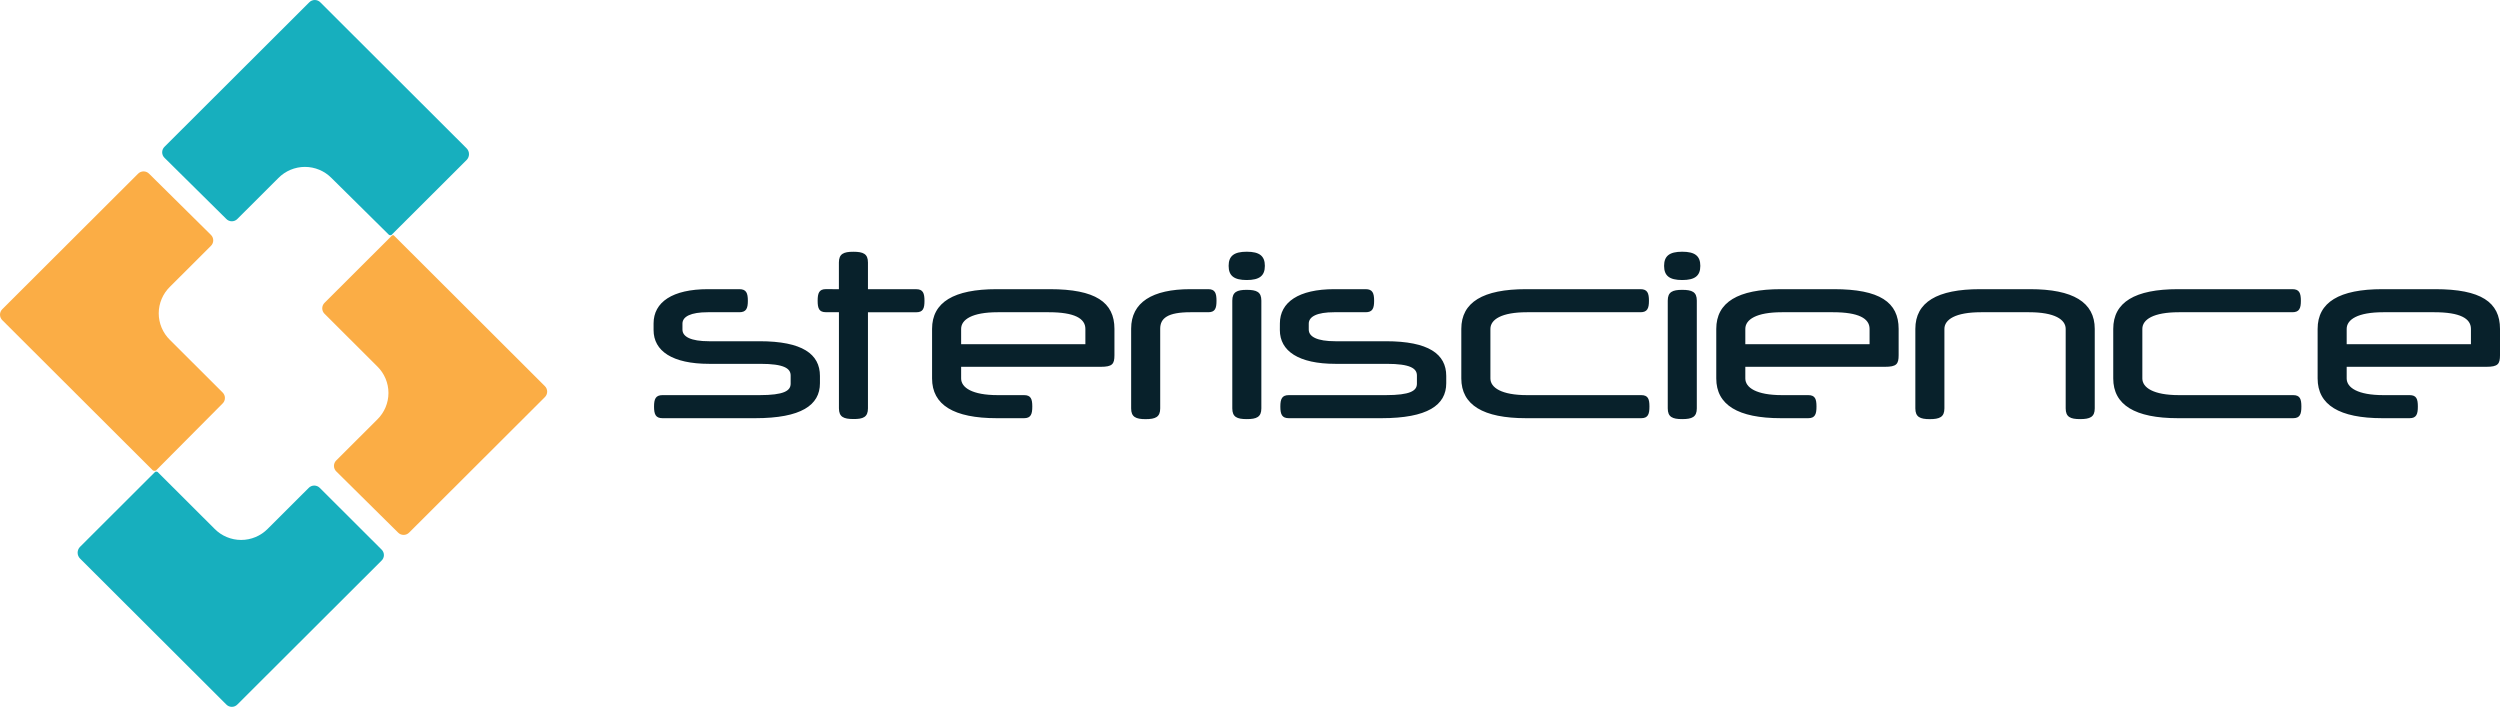 <svg width="336" height="95" viewBox="0 0 336 95" fill="none" xmlns="http://www.w3.org/2000/svg">
<g clip-path="url(#clip0_62_52)">
<path d="M87.841 44.358C87.841 47.182 90.363 48.9 95.315 48.9H102.204C105.372 48.9 106.263 49.514 106.263 50.465V51.57C106.263 52.522 105.366 53.105 102.081 53.105H89.041C88.118 53.105 87.903 53.627 87.903 54.64C87.903 55.683 88.118 56.205 89.041 56.205H101.496C107.678 56.205 110.2 54.455 110.2 51.509V50.527C110.2 47.586 107.832 45.862 102.081 45.862H95.289C92.829 45.862 91.722 45.248 91.722 44.297V43.499C91.722 42.547 92.829 41.964 95.135 41.964H99.374C100.297 41.964 100.512 41.442 100.512 40.429C100.512 39.386 100.297 38.864 99.374 38.864H95.161C90.363 38.864 87.841 40.614 87.841 43.468V44.358ZM111 38.859C110.077 38.859 109.892 39.411 109.892 40.424C109.892 41.437 110.077 41.959 111 41.959H112.753V54.875C112.753 56.041 113.393 56.317 114.69 56.317C116.013 56.333 116.653 56.051 116.653 54.885V41.969H123.143C124.065 41.969 124.25 41.447 124.25 40.435C124.25 39.422 124.065 38.869 123.143 38.869H116.653V35.278C116.653 34.112 116.013 33.836 114.685 33.836C113.393 33.836 112.748 34.112 112.748 35.278V38.869L111 38.859ZM147.936 49.299C149.504 49.299 149.781 48.931 149.781 47.734V44.205C149.781 40.614 147.228 38.864 141.078 38.864H133.973C128.191 38.864 125.27 40.614 125.27 44.205V50.864C125.27 54.425 128.186 56.205 133.973 56.205H137.633C138.556 56.205 138.74 55.652 138.74 54.64C138.74 53.627 138.556 53.105 137.633 53.105H134.096C130.652 53.105 129.176 52.092 129.176 50.864V49.299H147.936ZM129.176 44.205C129.176 42.946 130.652 41.964 134.096 41.964H140.955C144.399 41.964 145.875 42.793 145.875 44.205V46.261H129.176V44.205ZM159.992 38.864C154.856 38.864 152.026 40.644 152.026 44.174V54.885C152.021 56.051 152.672 56.333 153.964 56.333C155.286 56.333 155.932 56.056 155.932 54.89V44.174C155.932 42.767 156.947 41.964 159.992 41.964H162.39C163.313 41.964 163.498 41.442 163.498 40.429C163.498 39.417 163.313 38.864 162.39 38.864H159.992ZM169.526 40.399C169.526 39.233 168.885 38.956 167.557 38.956C166.266 38.956 165.62 39.233 165.62 40.399V54.885C165.62 56.051 166.26 56.328 167.557 56.328C168.88 56.333 169.526 56.051 169.526 54.885V40.399ZM165.128 35.734C165.128 37.053 165.835 37.636 167.562 37.636C169.29 37.636 169.997 37.053 169.997 35.734C169.997 34.414 169.29 33.831 167.562 33.831C165.835 33.831 165.128 34.414 165.128 35.734ZM172.012 44.358C172.012 47.182 174.533 48.9 179.485 48.9H186.374C189.542 48.9 190.434 49.514 190.434 50.465V51.57C190.434 52.522 189.537 53.105 186.251 53.105H173.216C172.293 53.105 172.078 53.627 172.078 54.64C172.078 55.683 172.293 56.205 173.216 56.205H185.672C191.853 56.205 194.375 54.455 194.375 51.509V50.527C194.375 47.586 192.007 45.862 186.256 45.862H179.464C177.004 45.862 175.897 45.248 175.897 44.297V43.499C175.897 42.547 177.004 41.964 179.311 41.964H183.545C184.467 41.964 184.682 41.442 184.682 40.429C184.682 39.386 184.467 38.864 183.545 38.864H179.336C174.539 38.864 172.017 40.614 172.017 43.468L172.012 44.358ZM220.578 56.205C221.501 56.205 221.685 55.652 221.685 54.64C221.685 53.627 221.501 53.105 220.578 53.105H205.232C201.787 53.105 200.311 52.092 200.311 50.864V44.205C200.311 42.946 201.787 41.964 205.232 41.964H220.481C221.403 41.964 221.619 41.442 221.619 40.429C221.619 39.386 221.403 38.864 220.481 38.864H205.103C199.322 38.864 196.4 40.614 196.4 44.205V50.864C196.405 54.425 199.327 56.205 205.109 56.205H220.578ZM228.051 40.399C228.051 39.233 227.411 38.956 226.083 38.956C224.792 38.956 224.146 39.233 224.146 40.399V54.885C224.146 56.051 224.786 56.328 226.083 56.328C227.406 56.328 228.051 56.051 228.051 54.885V40.399ZM223.654 35.734C223.654 37.053 224.361 37.636 226.088 37.636C227.816 37.636 228.523 37.053 228.523 35.734C228.523 34.414 227.816 33.831 226.088 33.831C224.361 33.831 223.654 34.414 223.654 35.734ZM253.332 49.299C254.9 49.299 255.177 48.931 255.177 47.734V44.205C255.177 40.614 252.624 38.864 246.473 38.864H239.369C233.587 38.864 230.666 40.614 230.666 44.205V50.864C230.666 54.425 233.587 56.205 239.369 56.205H243.029C243.952 56.205 244.136 55.652 244.136 54.64C244.136 53.627 243.952 53.105 243.029 53.105H239.492C236.048 53.105 234.571 52.092 234.571 50.864V49.299H253.332ZM234.571 44.205C234.571 42.946 236.048 41.964 239.492 41.964H246.35C249.795 41.964 251.271 42.793 251.271 44.205V46.261H234.571V44.205ZM259.36 56.333C260.687 56.333 261.328 56.051 261.328 54.885V44.205C261.328 42.946 262.804 41.964 266.249 41.964H272.707C276.152 41.964 277.628 42.946 277.628 44.205V54.885C277.628 56.051 278.269 56.328 279.565 56.328C280.888 56.328 281.534 56.051 281.534 54.885V44.205C281.534 40.614 278.612 38.864 272.83 38.864H266.126C260.344 38.864 257.422 40.614 257.422 44.205V54.885C257.422 56.051 258.068 56.333 259.36 56.333ZM308.198 56.205C309.121 56.205 309.305 55.652 309.305 54.64C309.305 53.627 309.121 53.105 308.198 53.105H292.851C289.407 53.105 287.931 52.092 287.931 50.864V44.205C287.931 42.946 289.407 41.964 292.851 41.964H308.1C309.023 41.964 309.238 41.442 309.238 40.429C309.238 39.386 309.023 38.864 308.1 38.864H292.723C286.941 38.864 284.02 40.614 284.02 44.205V50.864C284.02 54.425 286.941 56.205 292.723 56.205H308.198ZM334.155 49.299C335.723 49.299 336 48.931 336 47.734V44.205C336 40.614 333.447 38.864 327.296 38.864H320.192C314.41 38.864 311.489 40.614 311.489 44.205V50.864C311.489 54.425 314.41 56.205 320.192 56.205H323.852C324.775 56.205 324.959 55.652 324.959 54.64C324.959 53.627 324.775 53.105 323.852 53.105H320.315C316.871 53.105 315.394 52.092 315.394 50.864V49.299H334.155ZM315.394 44.205C315.394 42.946 316.871 41.964 320.315 41.964H327.173C330.618 41.964 332.094 42.793 332.094 44.205V46.261H315.394V44.205Z" fill="#08212B"/>
<path d="M20.547 63.225L0.32 43.042C0.219 42.945 0.138 42.829 0.083 42.7C0.028 42.572 -0.001 42.433 -0.001 42.293C-0.001 42.153 0.028 42.015 0.083 41.886C0.138 41.757 0.219 41.641 0.32 41.544L18.546 23.356C18.643 23.255 18.759 23.174 18.889 23.119C19.017 23.064 19.156 23.035 19.297 23.035C19.437 23.035 19.576 23.064 19.705 23.119C19.834 23.174 19.95 23.255 20.047 23.356L28.338 31.558C28.439 31.655 28.52 31.771 28.575 31.9C28.631 32.029 28.659 32.167 28.659 32.307C28.659 32.447 28.631 32.586 28.575 32.714C28.52 32.843 28.439 32.959 28.338 33.056L22.834 38.548C22.359 39.013 21.981 39.568 21.724 40.18C21.466 40.793 21.333 41.45 21.333 42.114C21.333 42.778 21.466 43.436 21.724 44.048C21.981 44.66 22.359 45.215 22.834 45.68L29.909 52.74C30.01 52.837 30.091 52.953 30.146 53.082C30.202 53.211 30.23 53.349 30.23 53.489C30.23 53.629 30.202 53.768 30.146 53.896C30.091 54.025 30.01 54.141 29.909 54.238L20.976 63.224C20.91 63.26 20.836 63.278 20.761 63.278C20.687 63.279 20.613 63.26 20.547 63.225Z" fill="#FBAD45"/>
<path d="M62.712 19.934L43.059 0.32C42.962 0.218 42.846 0.138 42.717 0.083C42.588 0.027 42.449 -0.001 42.309 -0.001C42.168 -0.001 42.03 0.027 41.901 0.083C41.772 0.138 41.655 0.218 41.558 0.32L22.118 19.72C22.016 19.817 21.935 19.933 21.88 20.062C21.825 20.191 21.796 20.329 21.796 20.469C21.796 20.609 21.825 20.748 21.88 20.876C21.935 21.005 22.016 21.121 22.118 21.218L30.409 29.42C30.505 29.521 30.622 29.602 30.751 29.657C30.88 29.712 31.019 29.741 31.159 29.741C31.299 29.741 31.438 29.712 31.567 29.657C31.696 29.602 31.812 29.521 31.909 29.42L37.412 23.929C37.877 23.455 38.434 23.078 39.047 22.821C39.661 22.564 40.319 22.431 40.985 22.431C41.65 22.431 42.309 22.564 42.923 22.821C43.536 23.078 44.092 23.455 44.558 23.929L52.276 31.561C52.329 31.596 52.392 31.614 52.455 31.614C52.519 31.614 52.581 31.596 52.634 31.561L62.711 21.504C62.918 21.295 63.034 21.013 63.034 20.719C63.034 20.426 62.919 20.143 62.712 19.934Z" fill="#17AFBE"/>
<path d="M52.994 31.701L73.219 51.886C73.32 51.983 73.401 52.099 73.457 52.228C73.512 52.356 73.54 52.495 73.54 52.635C73.54 52.775 73.512 52.913 73.457 53.042C73.401 53.171 73.32 53.287 73.219 53.384L54.996 71.571C54.899 71.672 54.782 71.753 54.653 71.808C54.524 71.863 54.386 71.891 54.245 71.891C54.105 71.891 53.966 71.863 53.837 71.808C53.708 71.753 53.592 71.672 53.495 71.571L45.204 63.367C45.103 63.271 45.022 63.155 44.967 63.026C44.911 62.897 44.883 62.759 44.883 62.619C44.883 62.479 44.911 62.34 44.967 62.211C45.022 62.083 45.103 61.967 45.204 61.87L50.707 56.379C51.182 55.914 51.559 55.359 51.817 54.747C52.075 54.134 52.208 53.477 52.208 52.813C52.208 52.149 52.075 51.491 51.817 50.879C51.559 50.267 51.182 49.712 50.707 49.247L43.63 42.187C43.529 42.09 43.448 41.974 43.393 41.845C43.338 41.716 43.309 41.578 43.309 41.438C43.309 41.298 43.338 41.159 43.393 41.031C43.448 40.902 43.529 40.786 43.63 40.689L52.563 31.774C52.708 31.56 52.922 31.56 52.994 31.701Z" fill="#FBAD45"/>
<path d="M10.755 75.066L30.409 94.679C30.505 94.78 30.622 94.861 30.751 94.916C30.88 94.971 31.019 95 31.159 95C31.299 95 31.438 94.971 31.567 94.916C31.696 94.861 31.812 94.78 31.909 94.679L51.277 75.351C51.378 75.255 51.459 75.138 51.514 75.01C51.57 74.881 51.598 74.743 51.598 74.603C51.598 74.463 51.57 74.324 51.514 74.195C51.459 74.067 51.378 73.95 51.277 73.854L42.986 65.58C42.889 65.478 42.773 65.398 42.644 65.343C42.515 65.288 42.376 65.259 42.236 65.259C42.095 65.259 41.956 65.288 41.828 65.343C41.699 65.398 41.582 65.478 41.485 65.58L35.983 71.071C35.517 71.545 34.961 71.922 34.347 72.179C33.734 72.436 33.075 72.569 32.41 72.569C31.744 72.569 31.085 72.436 30.472 72.179C29.858 71.922 29.302 71.545 28.836 71.071L21.189 63.439C21.136 63.404 21.073 63.386 21.01 63.386C20.946 63.386 20.884 63.404 20.831 63.439L10.755 73.497C10.549 73.706 10.433 73.988 10.433 74.281C10.433 74.575 10.549 74.857 10.755 75.066Z" fill="#17AFBE"/>
</g>
<defs>
<clipPath id="clip0_62_52">
<rect width="336" height="95" fill="white"/>
</clipPath>
</defs>
</svg>
